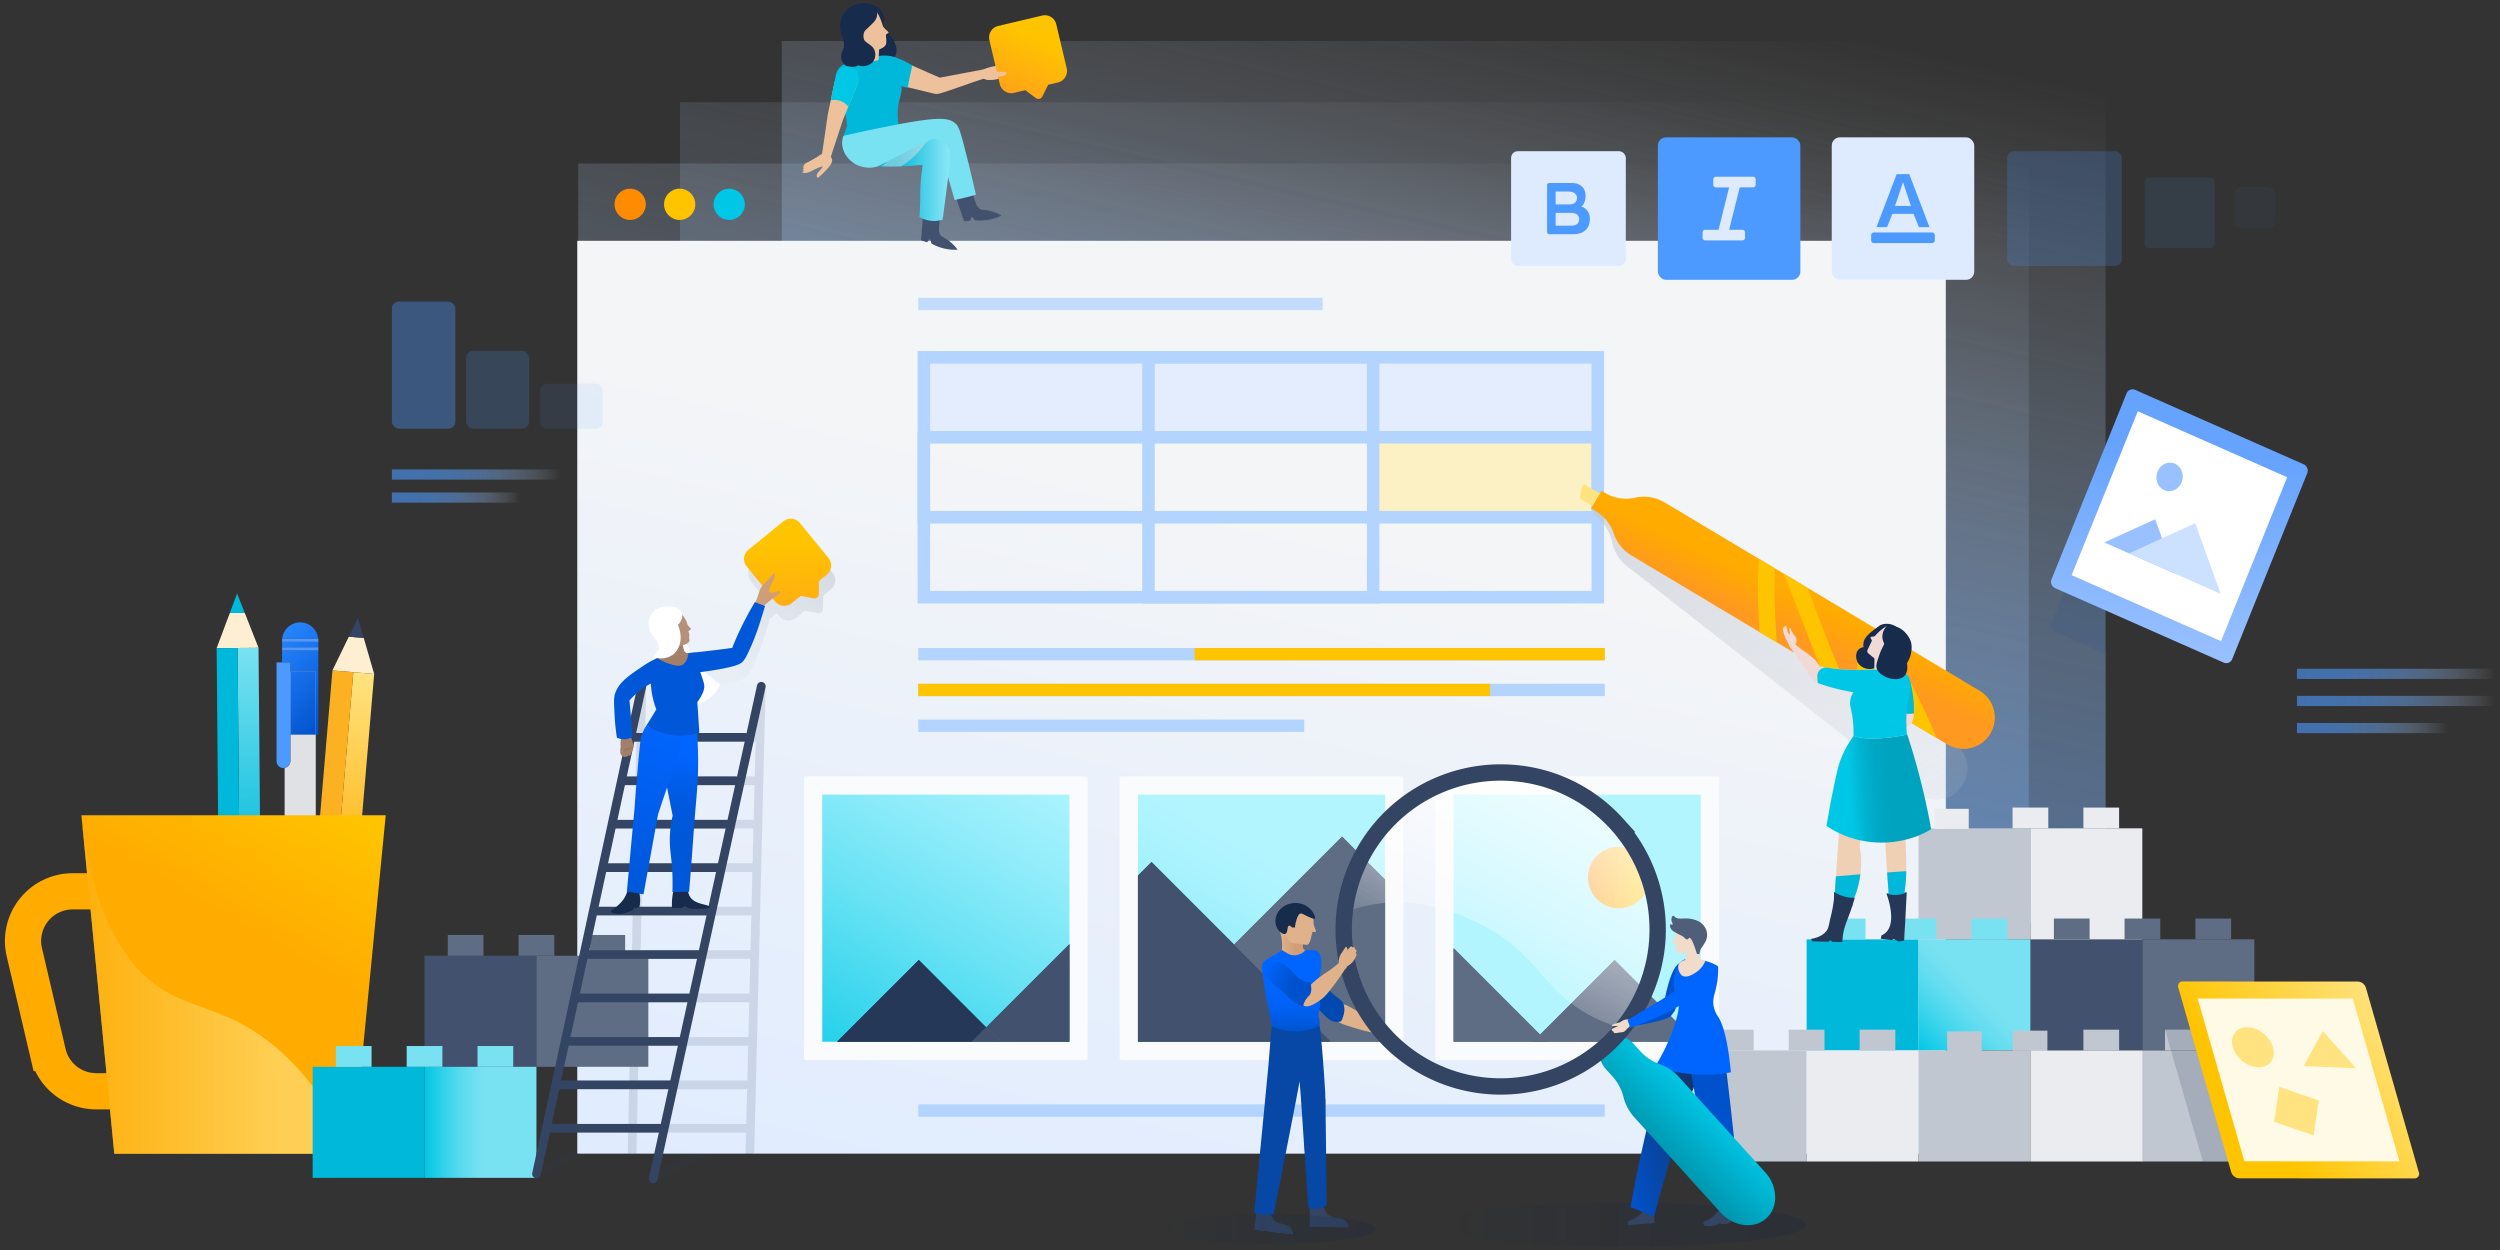 <svg xmlns="http://www.w3.org/2000/svg" xmlns:xlink="http://www.w3.org/1999/xlink" width="800" height="400" viewBox="0 0 800 400"><rect x="0" y="0" width="800" height="400" fill="#333333" stroke="none"/><defs><linearGradient id="linear-gradient" x1="355.428" y1="625.644" x2="498.985" y2="-9.456" gradientUnits="userSpaceOnUse"><stop offset="0" stop-color="#4c9aff"/><stop offset="0.166" stop-color="#4e9bff" stop-opacity="0.988"/><stop offset="0.297" stop-color="#549efe" stop-opacity="0.949"/><stop offset="0.416" stop-color="#5da2fc" stop-opacity="0.883"/><stop offset="0.528" stop-color="#6ba9fa" stop-opacity="0.791"/><stop offset="0.635" stop-color="#7cb1f6" stop-opacity="0.672"/><stop offset="0.738" stop-color="#92bcf3" stop-opacity="0.525"/><stop offset="0.838" stop-color="#abc8ee" stop-opacity="0.351"/><stop offset="0.933" stop-color="#c8d6e9" stop-opacity="0.155"/><stop offset="1" stop-color="#dfe1e5" stop-opacity="0"/></linearGradient><linearGradient id="New_Gradient_Swatch_6" x1="460.647" y1="809.785" x2="460.647" y2="734.429" gradientTransform="translate(-280.248 -555.485) rotate(4.869)" gradientUnits="userSpaceOnUse"><stop offset="0" stop-color="#ffab00"/><stop offset="1" stop-color="#ffe380"/></linearGradient><linearGradient id="linear-gradient-2" x1="47.177" y1="229.355" x2="47.177" y2="153.998" gradientTransform="translate(30.88 53.742) rotate(-0.492)" gradientUnits="userSpaceOnUse"><stop offset="0" stop-color="#00b8d9"/><stop offset="1" stop-color="#79e2f2"/></linearGradient><linearGradient id="New_Gradient_Swatch_14" x1="12664.95" y1="222.15" x2="12686.994" y2="200.106" gradientTransform="matrix(-1, 0, 0, 1, 12779.716, 0)" gradientUnits="userSpaceOnUse"><stop offset="0" stop-color="#0052cc"/><stop offset="1" stop-color="#2684ff"/></linearGradient><linearGradient id="New_Gradient_Swatch_14-2" x1="12670.635" y1="227.834" x2="12692.679" y2="205.79" xlink:href="#New_Gradient_Swatch_14"/><linearGradient id="New_Gradient_Swatch_14-3" x1="12675.273" y1="232.472" x2="12697.317" y2="210.429" xlink:href="#New_Gradient_Swatch_14"/><linearGradient id="linear-gradient-3" x1="322.807" y1="369.901" x2="391.419" y2="251.061" gradientTransform="translate(-285.003)" gradientUnits="userSpaceOnUse"><stop offset="0.596" stop-color="#ffab00"/><stop offset="0.97" stop-color="#ffc400"/></linearGradient><linearGradient id="linear-gradient-4" x1="310.929" y1="315.039" x2="401.774" y2="315.039" gradientTransform="translate(-285.003)" gradientUnits="userSpaceOnUse"><stop offset="0" stop-color="#fcb415"/><stop offset="0.709" stop-color="#ffe88e"/></linearGradient><linearGradient id="linear-gradient-5" x1="323.595" y1="664.558" x2="471.548" y2="10.013" xlink:href="#linear-gradient"/><linearGradient id="linear-gradient-6" x1="293.693" y1="685.887" x2="442.173" y2="29.013" xlink:href="#linear-gradient"/><linearGradient id="linear-gradient-7" x1="531.924" y1="366.756" x2="685.298" y2="366.756" gradientUnits="userSpaceOnUse"><stop offset="0.124" stop-color="#091e42"/><stop offset="1" stop-color="#091e42" stop-opacity="0"/></linearGradient><linearGradient id="linear-gradient-8" x1="293.478" y1="710.65" x2="441.957" y2="53.776" gradientUnits="userSpaceOnUse"><stop offset="0" stop-color="#b2d4ff"/><stop offset="0.431" stop-color="#daebff"/><stop offset="0.789" stop-color="#f5f9ff"/><stop offset="1" stop-color="#fff"/></linearGradient><linearGradient id="linear-gradient-9" x1="354.584" y1="434.658" x2="418.031" y2="161.279" gradientUnits="userSpaceOnUse"><stop offset="0" stop-color="#deebff"/><stop offset="0.638" stop-color="#ebf1fa"/><stop offset="1" stop-color="#f4f5f7"/></linearGradient><linearGradient id="linear-gradient-10" x1="264.503" y1="360.936" x2="384.581" y2="149.792" gradientUnits="userSpaceOnUse"><stop offset="0" stop-color="#00c7e5"/><stop offset="0.123" stop-color="#2fd3ec"/><stop offset="0.286" stop-color="#67e2f4"/><stop offset="0.426" stop-color="#90ecfa"/><stop offset="0.537" stop-color="#aaf3fe"/><stop offset="0.603" stop-color="#b3f5ff"/></linearGradient><linearGradient id="linear-gradient-11" x1="340.83" y1="404.344" x2="460.908" y2="193.2" xlink:href="#linear-gradient-10"/><linearGradient id="linear-gradient-12" x1="417.157" y1="447.751" x2="537.235" y2="236.607" xlink:href="#linear-gradient-10"/><linearGradient id="linear-gradient-13" x1="508.151" y1="280.798" x2="527.836" y2="280.798" gradientUnits="userSpaceOnUse"><stop offset="0" stop-color="#ff991f"/><stop offset="0.766" stop-color="#ffc400"/></linearGradient><linearGradient id="linear-gradient-14" x1="135.854" y1="359.141" x2="171.661" y2="359.141" gradientUnits="userSpaceOnUse"><stop offset="0" stop-color="#00c7e5"/><stop offset="0.058" stop-color="#12cbe7"/><stop offset="0.214" stop-color="#3ed5ec"/><stop offset="0.353" stop-color="#5edcef"/><stop offset="0.47" stop-color="#72e0f1"/><stop offset="0.55" stop-color="#79e2f2"/></linearGradient><linearGradient id="linear-gradient-15" x1="8468.582" y1="239.228" x2="8468.582" y2="235.635" gradientTransform="matrix(-1, 0, 0, 1, 8680.644, 0)" gradientUnits="userSpaceOnUse"><stop offset="0" stop-color="#ffc400"/><stop offset="1" stop-color="#ff991f"/></linearGradient><linearGradient id="linear-gradient-16" x1="8230.919" y1="641.3" x2="8230.919" y2="589.03" gradientTransform="matrix(-0.998, -0.058, -0.058, 0.998, 8466.451, 124.441)" gradientUnits="userSpaceOnUse"><stop offset="0.407" stop-color="#0057d8"/><stop offset="0.552" stop-color="#0059dd"/><stop offset="0.723" stop-color="#005eeb"/><stop offset="0.881" stop-color="#0065ff"/></linearGradient><linearGradient id="linear-gradient-17" x1="-2739.512" y1="1995.213" x2="-2739.512" y2="1940.91" gradientTransform="translate(3407.867 -803.457) rotate(17.34)" gradientUnits="userSpaceOnUse"><stop offset="0" stop-color="#0057d8"/><stop offset="1" stop-color="#0065ff"/></linearGradient><linearGradient id="linear-gradient-18" x1="193.195" y1="261.502" x2="278.12" y2="146.451" gradientUnits="userSpaceOnUse"><stop offset="0.329" stop-color="#c1c7d0" stop-opacity="0"/><stop offset="0.396" stop-color="#c1c7d0" stop-opacity="0.051"/><stop offset="0.514" stop-color="#c1c7d0" stop-opacity="0.189"/><stop offset="0.667" stop-color="#c1c7d0" stop-opacity="0.413"/><stop offset="0.849" stop-color="#c1c7d0" stop-opacity="0.719"/><stop offset="1" stop-color="#c1c7d0"/></linearGradient><linearGradient id="linear-gradient-19" x1="170.557" y1="217.684" x2="230.535" y2="145.983" gradientTransform="translate(-17.492 204.015) rotate(-43.511)" gradientUnits="userSpaceOnUse"><stop offset="0.321" stop-color="#ff991f"/><stop offset="0.766" stop-color="#ffc400"/></linearGradient><linearGradient id="linear-gradient-20" x1="613.999" y1="336.208" x2="649.671" y2="300.536" xlink:href="#linear-gradient-14"/><linearGradient id="linear-gradient-21" x1="568.359" y1="391.923" x2="464.222" y2="391.923" gradientUnits="userSpaceOnUse"><stop offset="0" stop-color="#091e42"/><stop offset="0.256" stop-color="#091e42" stop-opacity="0.943"/><stop offset="0.496" stop-color="#091e42" stop-opacity="0.771"/><stop offset="0.731" stop-color="#091e42" stop-opacity="0.483"/><stop offset="0.961" stop-color="#091e42" stop-opacity="0.081"/><stop offset="1" stop-color="#091e42" stop-opacity="0"/></linearGradient><clipPath id="clip-path"><path d="M431.575,392.713l-12.49-.172.11-7.94,4.067.236c.383,2.627,1.364,3.7,2.145,4.2,1.74,1.122,3.806.268,5.243,1.732A3.607,3.607,0,0,1,431.575,392.713Z" style="fill:#344563"/></clipPath><clipPath id="clip-path-2"><path d="M413.763,394.992l-12.4-1.5.957-7.883,4.019.67c.1,2.652.961,3.826,1.683,4.409,1.611,1.3,3.756.672,5.029,2.281A3.6,3.6,0,0,1,413.763,394.992Z" style="fill:#344563"/></clipPath><linearGradient id="linear-gradient-22" x1="16296.337" y1="303.243" x2="16304.945" y2="303.243" gradientTransform="matrix(-1, 0, 0, 1, 16714.555, 0)" gradientUnits="userSpaceOnUse"><stop offset="0.444" stop-color="#cf9e76"/><stop offset="1" stop-color="#dfb28b"/></linearGradient><linearGradient id="linear-gradient-23" x1="-10377.517" y1="330.075" x2="-10377.517" y2="304.008" gradientTransform="translate(10790.836)" gradientUnits="userSpaceOnUse"><stop offset="0" stop-color="#0052cc"/><stop offset="0.036" stop-color="#0055d3"/><stop offset="0.165" stop-color="#005ce7"/><stop offset="0.314" stop-color="#0061f4"/><stop offset="0.497" stop-color="#0064fd"/><stop offset="0.823" stop-color="#0065ff"/></linearGradient><linearGradient id="linear-gradient-24" x1="8240.324" y1="393.298" x2="8309.411" y2="393.298" gradientTransform="matrix(-1, 0, 0, 1, 8680.644, 0)" xlink:href="#linear-gradient-21"/><linearGradient id="linear-gradient-25" x1="9194.798" y1="-797.551" x2="9235.518" y2="-797.551" gradientTransform="matrix(-0.961, 0.277, 0.277, 0.961, 9609.831, -1429.936)" gradientUnits="userSpaceOnUse"><stop offset="0" stop-color="#172b4d"/><stop offset="0.968" stop-color="#0052cc"/><stop offset="1" stop-color="#253858"/></linearGradient><linearGradient id="linear-gradient-26" x1="546.982" y1="353.643" x2="529.054" y2="371.998" gradientUnits="userSpaceOnUse"><stop offset="0" stop-color="#00c7e5"/><stop offset="1" stop-color="#008da6"/></linearGradient><linearGradient id="linear-gradient-27" x1="454.934" y1="344.457" x2="561.05" y2="145.218" gradientUnits="userSpaceOnUse"><stop offset="0.119" stop-color="#fff" stop-opacity="0"/><stop offset="1" stop-color="#fff"/></linearGradient><linearGradient id="linear-gradient-30" x1="-5111.811" y1="-12662.197" x2="-5111.693" y2="-12672.446" gradientTransform="translate(14048.522 1053.624) rotate(-64.916)" gradientUnits="userSpaceOnUse"><stop offset="0" stop-color="#0052cc"/><stop offset="0.492" stop-color="#005be4"/><stop offset="0.971" stop-color="#0065ff"/></linearGradient><linearGradient id="linear-gradient-31" x1="711.654" y1="464.164" x2="486.505" y2="51.715" xlink:href="#linear-gradient-18"/><linearGradient id="linear-gradient-32" x1="568.911" y1="207.547" x2="576.631" y2="191.077" gradientUnits="userSpaceOnUse"><stop offset="0.287" stop-color="#ff991f"/><stop offset="1" stop-color="#ffab00"/></linearGradient><linearGradient id="linear-gradient-33" x1="1942.373" y1="57.603" x2="1965.316" y2="57.603" gradientTransform="translate(-1656.176)" gradientUnits="userSpaceOnUse"><stop offset="0" stop-color="#00b8d9"/><stop offset="1" stop-color="#b3f5ff"/></linearGradient><linearGradient id="linear-gradient-34" x1="313.324" y1="51.877" x2="336.845" y2="-0.017" gradientTransform="matrix(1, 0, 0, 1, 0, 0)" xlink:href="#linear-gradient-19"/><linearGradient id="linear-gradient-35" x1="-884.986" y1="-3576.556" x2="-808.655" y2="-3584.454" gradientTransform="matrix(0.89, -0.301, 0.548, 0.938, 3453.169, 3448.089)" gradientUnits="userSpaceOnUse"><stop offset="0.209" stop-color="#ffc400"/><stop offset="1" stop-color="#ffe380"/></linearGradient><linearGradient id="linear-gradient-36" x1="1188.488" y1="-24.687" x2="1188.488" y2="-108.745" gradientTransform="matrix(0.995, 0.105, -0.105, 0.995, -491.538, 110.353)" gradientUnits="userSpaceOnUse"><stop offset="0" stop-color="#99c1ff"/><stop offset="0.791" stop-color="#66a3ff"/></linearGradient><linearGradient id="linear-gradient-37" x1="735.026" y1="215.63" x2="798.426" y2="215.63" xlink:href="#linear-gradient"/><linearGradient id="linear-gradient-38" x1="735.026" y1="224.307" x2="798.426" y2="224.307" xlink:href="#linear-gradient"/><linearGradient id="linear-gradient-39" x1="735.026" y1="232.983" x2="783.187" y2="232.983" xlink:href="#linear-gradient"/><linearGradient id="linear-gradient-40" x1="125.408" y1="151.849" x2="179.325" y2="151.849" xlink:href="#linear-gradient"/><linearGradient id="linear-gradient-41" x1="125.408" y1="159.228" x2="166.365" y2="159.228" xlink:href="#linear-gradient"/><linearGradient id="linear-gradient-42" x1="-4569.495" y1="149.176" x2="-4536.139" y2="149.176" gradientTransform="matrix(-0.998, 0.067, 0.067, 0.998, -3952.287, 407.163)" gradientUnits="userSpaceOnUse"><stop offset="0.407" stop-color="#00a3bf"/><stop offset="0.525" stop-color="#00a7c4"/><stop offset="0.659" stop-color="#00b4d1"/><stop offset="0.785" stop-color="#00c7e5"/></linearGradient></defs><title>hero-confluence-dc-800x400px</title><g style="isolation:isolate"><g id="Layer_1" data-name="Layer 1"><rect x="250.179" y="13.123" width="423.607" height="282.242" style="opacity:0.7;fill:url(#linear-gradient)"/><rect x="649.774" y="300.575" width="35.807" height="35.537" style="fill:#42526e"/><rect x="685.581" y="300.575" width="35.807" height="35.537" style="fill:#5e6c84"/><rect x="657.2" y="293.932" width="11.43" height="6.643" style="fill:#5e6c84"/><rect x="702.532" y="293.932" width="11.43" height="6.643" style="fill:#5e6c84"/><polygon points="113.059 215.108 119.738 215.677 114.539 197.736 116.397 204.147 111.624 203.74 106.381 214.54 113.059 215.108 113.059 215.108" style="fill:#feefd3"/><path d="M119.738,215.677l-6.679-.569-5,58.646a43.508,43.508,0,0,0,6.907-2.108Z" style="fill:url(#New_Gradient_Swatch_6)"/><polygon points="114.539 197.736 111.624 203.74 111.624 203.74 116.397 204.147 114.539 197.736" style="fill:#344563"/><path d="M113.059,215.108l-6.678-.568-5.157,60.535c2.577-.417,4.867-.862,6.839-1.321l5-58.646Z" style="fill:#fcb123"/><path d="M76.027,207.357l6.7-.057-6.852-17.377-6.552,17.492,6.7-.058Zm-.15-17.434,2.448,6.209-4.789.041Z" style="fill:#feefd3"/><path d="M76.027,207.357l.6,69.939c2.336-.082,4.562-.191,6.7-.321l-.6-69.675Z" style="fill:url(#linear-gradient-2)"/><polygon points="75.877 189.923 73.536 196.173 78.325 196.132 75.877 189.923" style="fill:#00b8d9"/><path d="M76.027,207.357l-6.7.058.6,70.026c2.311-.026,4.558-.071,6.7-.145l-.6-69.939Z" style="fill:#00b8d9"/><path d="M101.05,275.1V235.044H92.914v8.522a2.179,2.179,0,0,1-1.833,2.132v30.676C94.8,276.012,98.106,275.576,101.05,275.1Z" style="fill:#dfe1e5"/><path d="M96.065,199.167a5.787,5.787,0,0,0-5.745,5.205h11.491A5.787,5.787,0,0,0,96.065,199.167Z" style="fill:url(#New_Gradient_Swatch_14)"/><path d="M92.914,214.979h8.136v20.065h.821V208.152h-11.6v-1.013h11.6v-1.755h-11.6v-.526c0,.039-.011.075-.011.115v7h2.654Z" style="fill:url(#New_Gradient_Swatch_14-2)"/><rect x="92.914" y="214.979" width="8.136" height="20.064" style="fill:#dfe1e5"/><rect x="92.914" y="214.979" width="8.136" height="20.064" style="fill:url(#New_Gradient_Swatch_14-3)"/><path d="M92.914,243.566v-31.6H88.5v31.6a2.207,2.207,0,0,0,2.207,2.207,2.136,2.136,0,0,0,.374-.075A2.179,2.179,0,0,0,92.914,243.566Z" style="fill:#4c9aff"/><rect x="90.271" y="207.139" width="11.6" height="1.013" style="fill:#4c9aff"/><polygon points="101.871 205.384 101.871 204.973 101.871 204.372 101.811 204.372 90.32 204.372 90.271 204.372 90.271 204.858 90.271 205.384 101.871 205.384" style="fill:#4c9aff"/><path d="M44.738,285.221H23.261A15.886,15.886,0,0,0,7.793,304.729l7.543,32.214A15.886,15.886,0,0,0,30.8,349.208H44.738" style="fill:none;stroke:#ffab00;stroke-linecap:round;stroke-miterlimit:10;stroke-width:11.587px"/><polygon points="112.904 369.194 36.578 369.194 26.053 260.884 123.429 260.884 112.904 369.194" style="fill:url(#linear-gradient-3)"/><path d="M112.9,369.194l.03-.308c-9.327-19.269-19.311-29.748-27.222-35.8-17.459-13.368-29.779-9.3-42.495-24.056-11.477-13.321-15.553-33.009-17.16-48.142h0l10.525,108.31Z" style="opacity:0.6;mix-blend-mode:multiply;fill:url(#linear-gradient-4)"/><rect x="217.601" y="32.723" width="431.624" height="292.003" style="opacity:0.5;fill:url(#linear-gradient-5)"/><rect x="185.022" y="52.323" width="437.759" height="292.003" style="opacity:0.7;fill:url(#linear-gradient-6)"/><path d="M531.924,361.833H685.3a0,0,0,0,1,0,0v9.845a0,0,0,0,1,0,0H541.769a9.845,9.845,0,0,1-9.845-9.845v0A0,0,0,0,1,531.924,361.833Z" style="opacity:0.08;mix-blend-mode:multiply;fill:url(#linear-gradient-7)"/><line x1="209.01" y1="377.236" x2="239.582" y2="361.044" style="fill:none;stroke:#344563;stroke-linecap:round;stroke-miterlimit:10;stroke-width:2.78px;opacity:0.1"/><line x1="171.331" y1="376.02" x2="201.903" y2="359.827" style="fill:none;stroke:#344563;stroke-linecap:round;stroke-miterlimit:10;stroke-width:2.78px;opacity:0.1"/><circle cx="201.65" cy="65.375" r="5.004" style="fill:#ff8b00"/><circle cx="217.496" cy="65.375" r="5.004" style="fill:#ffc400"/><circle cx="233.342" cy="65.375" r="5.004" style="fill:#00c7e5"/><ellipse cx="527.533" cy="312.394" rx="3.339" ry="4.949" style="fill:#0065ff"/><rect x="184.807" y="77.087" width="437.759" height="292.003" style="fill:url(#linear-gradient-8)"/><rect x="184.807" y="77.087" width="437.759" height="292.003" style="fill:url(#linear-gradient-9)"/><rect x="293.85" y="353.419" width="219.672" height="3.946" style="fill:#b2d4ff"/><rect x="257.278" y="248.424" width="90.789" height="90.789" rx="0.652" style="fill:#fafbfc"/><rect x="263.129" y="254.275" width="79.088" height="79.088" style="fill:url(#linear-gradient-10)"/><rect x="358.291" y="248.424" width="90.789" height="90.789" rx="0.652" style="fill:#fafbfc"/><rect x="364.142" y="254.275" width="79.088" height="79.088" style="fill:url(#linear-gradient-11)"/><rect x="459.305" y="248.424" width="90.789" height="90.789" rx="0.652" style="fill:#fafbfc"/><rect x="465.155" y="254.275" width="79.088" height="79.088" style="fill:url(#linear-gradient-12)"/><polygon points="516.681 307.207 490.525 333.363 542.837 333.363 516.681 307.207" style="fill:#5e6c84"/><polygon points="516.681 307.207 490.525 333.363 542.837 333.363 516.681 307.207" style="fill:#5e6c84"/><polygon points="426.004 333.363 368.487 275.846 364.142 280.191 364.142 333.363 426.004 333.363" style="fill:#42526e"/><polygon points="426.004 333.363 368.487 275.846 364.142 280.191 364.142 333.363 426.004 333.363" style="fill:#42526e"/><polygon points="315.574 328.759 294.021 307.207 267.865 333.363 310.97 333.363 315.574 328.759" style="fill:#253858"/><polygon points="315.574 328.759 294.021 307.207 267.865 333.363 310.97 333.363 315.574 328.759" style="fill:#253858"/><polygon points="320.177 333.363 342.217 333.363 342.217 302.116 315.574 328.759 320.177 333.363" style="fill:#42526e"/><polygon points="320.177 333.363 342.217 333.363 342.217 302.116 315.574 328.759 320.177 333.363" style="fill:#42526e"/><polygon points="310.97 333.363 320.177 333.363 315.574 328.759 310.97 333.363" style="fill:#42526e"/><polygon points="310.97 333.363 320.177 333.363 315.574 328.759 310.97 333.363" style="fill:#42526e"/><polygon points="465.155 333.363 495.103 333.363 465.155 303.415 465.155 333.363" style="fill:#5e6c84"/><polygon points="465.155 333.363 495.103 333.363 465.155 303.415 465.155 333.363" style="fill:#5e6c84"/><polygon points="443.23 333.363 443.23 281.489 429.46 267.72 394.911 302.269 426.004 333.363 443.23 333.363" style="fill:#5e6c84"/><polygon points="443.23 333.363 443.23 281.489 429.46 267.72 394.911 302.269 426.004 333.363 443.23 333.363" style="fill:#5e6c84"/><circle cx="517.993" cy="280.798" r="9.843" style="fill:url(#linear-gradient-13)"/><g style="mix-blend-mode:multiply"><g style="opacity:0.14"><path d="M203.642,369.341l3.133-149.7a1.39,1.39,0,1,0-2.779-.058l-3.134,149.759Z" style="fill:#344563"/><path d="M241.347,369.341,245,219.645a1.39,1.39,0,0,0-2.779-.068l-3.655,149.764Z" style="fill:#344563"/><line x1="205.445" y1="235.944" x2="241.585" y2="235.944" style="fill:none;stroke:#344563;stroke-linecap:round;stroke-miterlimit:10;stroke-width:2.78px"/><line x1="205.222" y1="249.844" x2="241.362" y2="249.844" style="fill:none;stroke:#344563;stroke-linecap:round;stroke-miterlimit:10;stroke-width:2.78px"/><line x1="205" y1="263.744" x2="241.14" y2="263.744" style="fill:none;stroke:#344563;stroke-linecap:round;stroke-miterlimit:10;stroke-width:2.78px"/><line x1="204.777" y1="277.644" x2="240.917" y2="277.644" style="fill:none;stroke:#344563;stroke-linecap:round;stroke-miterlimit:10;stroke-width:2.78px"/><line x1="204.555" y1="291.544" x2="240.695" y2="291.544" style="fill:none;stroke:#344563;stroke-linecap:round;stroke-miterlimit:10;stroke-width:2.78px"/><line x1="204.332" y1="305.444" x2="240.472" y2="305.444" style="fill:none;stroke:#344563;stroke-linecap:round;stroke-miterlimit:10;stroke-width:2.78px"/><line x1="204.11" y1="319.344" x2="240.25" y2="319.344" style="fill:none;stroke:#344563;stroke-linecap:round;stroke-miterlimit:10;stroke-width:2.78px"/><line x1="203.887" y1="333.244" x2="240.027" y2="333.244" style="fill:none;stroke:#344563;stroke-linecap:round;stroke-miterlimit:10;stroke-width:2.78px"/><line x1="203.665" y1="347.144" x2="239.805" y2="347.144" style="fill:none;stroke:#344563;stroke-linecap:round;stroke-miterlimit:10;stroke-width:2.78px"/><line x1="203.443" y1="361.044" x2="239.582" y2="361.044" style="fill:none;stroke:#344563;stroke-linecap:round;stroke-miterlimit:10;stroke-width:2.78px"/></g></g><rect x="135.854" y="305.835" width="35.807" height="35.537" style="fill:#42526e"/><rect x="171.661" y="305.835" width="35.807" height="35.537" style="fill:#5e6c84"/><rect x="143.28" y="299.193" width="11.43" height="6.643" style="fill:#5e6c84"/><rect x="165.946" y="299.193" width="11.43" height="6.643" style="fill:#5e6c84"/><rect x="188.612" y="299.193" width="11.43" height="6.643" style="fill:#5e6c84"/><rect x="100.047" y="341.373" width="35.807" height="35.537" style="fill:#00b8d9"/><rect x="135.854" y="341.373" width="35.807" height="35.537" style="fill:url(#linear-gradient-14)"/><rect x="107.473" y="334.73" width="11.43" height="6.643" style="fill:#79e2f2"/><rect x="130.139" y="334.73" width="11.43" height="6.643" style="fill:#79e2f2"/><rect x="152.805" y="334.73" width="11.43" height="6.643" style="fill:#79e2f2"/><line x1="205.386" y1="219.611" x2="171.678" y2="375.639" style="fill:none;stroke:#344563;stroke-linecap:round;stroke-miterlimit:10;stroke-width:2.78px"/><line x1="243.61" y1="219.611" x2="209.01" y2="377.236" style="fill:none;stroke:#344563;stroke-linecap:round;stroke-miterlimit:10;stroke-width:2.78px"/><line x1="202.258" y1="235.944" x2="238.398" y2="235.944" style="fill:none;stroke:#344563;stroke-linecap:round;stroke-miterlimit:10;stroke-width:2.78px"/><line x1="199.324" y1="249.844" x2="235.464" y2="249.844" style="fill:none;stroke:#344563;stroke-linecap:round;stroke-miterlimit:10;stroke-width:2.78px"/><line x1="196.389" y1="263.744" x2="232.529" y2="263.744" style="fill:none;stroke:#344563;stroke-linecap:round;stroke-miterlimit:10;stroke-width:2.78px"/><line x1="193.455" y1="277.644" x2="229.595" y2="277.644" style="fill:none;stroke:#344563;stroke-linecap:round;stroke-miterlimit:10;stroke-width:2.78px"/><line x1="190.52" y1="291.544" x2="226.66" y2="291.544" style="fill:none;stroke:#344563;stroke-linecap:round;stroke-miterlimit:10;stroke-width:2.78px"/><line x1="187.586" y1="305.444" x2="223.726" y2="305.444" style="fill:none;stroke:#344563;stroke-linecap:round;stroke-miterlimit:10;stroke-width:2.78px"/><line x1="184.651" y1="319.344" x2="220.791" y2="319.344" style="fill:none;stroke:#344563;stroke-linecap:round;stroke-miterlimit:10;stroke-width:2.78px"/><line x1="181.717" y1="333.244" x2="217.857" y2="333.244" style="fill:none;stroke:#344563;stroke-linecap:round;stroke-miterlimit:10;stroke-width:2.78px"/><line x1="178.783" y1="347.144" x2="214.922" y2="347.144" style="fill:none;stroke:#344563;stroke-linecap:round;stroke-miterlimit:10;stroke-width:2.78px"/><line x1="175.848" y1="361.044" x2="211.988" y2="361.044" style="fill:none;stroke:#344563;stroke-linecap:round;stroke-miterlimit:10;stroke-width:2.78px"/><path d="M219.233,204.518a26.14,26.14,0,0,0,1.307,3.263,28.52,28.52,0,0,0,9.934,11.2,11.8,11.8,0,0,1-2.727,3.847c-5.313,4.928-13.431,2.824-14.316,2.581-5.28-3.766-6.883-10.472-4.286-15.242A11.554,11.554,0,0,1,219.233,204.518Z" style="fill:#fff"/><path d="M220.584,209.078a1.7,1.7,0,0,1-1.21-.277,1.842,1.842,0,0,1-.6-1.1,16.055,16.055,0,0,1-.482-2.688l-5.745.774c.064.406.137.883.215,1.419a4.5,4.5,0,0,1,.093,2.037,2.381,2.381,0,0,1-.665,1.016,11.553,11.553,0,0,0,8.4-1.182Z" style="fill:#a27f68"/><path d="M222.516,208.763q-2.71.267-5.616.682c-2.309.333-4.514.716-6.609,1.133l.668,3.279,9.169,1.369,3.285-5.283Z" style="fill:#a27f68"/><path d="M212.793,207.346a22.025,22.025,0,0,0,6.44-1.113c.407-.176,1.359-.6,1.416-1.248.024-.273-.123-.436-.129-1.024,0-.419.069-.506.059-.837a2.454,2.454,0,0,0-.318-1.1,3.45,3.45,0,0,0,.493-.368c.211-.189.316-.283.335-.364.079-.352-.638-.594-1.037-1.313a2.19,2.19,0,0,1-.262-.908,11,11,0,0,0-2.111-3.084h0a5.615,5.615,0,0,0-4.421-1.6h0a5.615,5.615,0,0,0-4.329,2.688l-.184.3a2.962,2.962,0,0,0-.4,1.1h0a5.617,5.617,0,0,0,2.388,5.464l1.042.712Z" style="fill:#b5917c"/><path d="M208.109,202.1c1,2.009,2.127,2.482,2.633,4.42a6.322,6.322,0,0,1-.451,4.055,6.743,6.743,0,0,0,4.924-.983c2.527-1.822,3.41-5.829,1.718-9.6,1.243-1.279,1.718-2.848,1.2-4.006a3.239,3.239,0,0,0-2.037-1.578c-2.347-.811-6.388-.373-7.947,2.658A5.861,5.861,0,0,0,208.109,202.1Z" style="fill:#fff"/><path d="M204.445,285.179a10.747,10.747,0,0,1,.195,4.963l-1.247.564-.278-.514-.435.863a11.073,11.073,0,0,1-2.391,1.037,7.3,7.3,0,0,1-2.006.375c-1.093.03-2.7-.223-2.791-.778-.054-.347.516-.545,1.74-1.517a12.675,12.675,0,0,0,2.1-2.133,8.938,8.938,0,0,0,1.355-2.67l.222-.684Z" style="fill:#172b4d"/><path d="M220.128,284.685a4.662,4.662,0,0,0,.951,2.67c1.843,2.272,5.964,1.967,6,2.947a.478.478,0,0,1-.15.34c-4.625.41-6.332.2-6.891-.143a1.718,1.718,0,0,0-1.134-.3,1.521,1.521,0,0,0-.779.383H215.05a19.82,19.82,0,0,1,.093-3.471c.078-.674.185-1.3.309-1.881Z" style="fill:#172b4d"/><polygon points="208.601 235.635 208.601 239.228 215.524 236.144 208.601 235.635" style="fill:url(#linear-gradient-15)"/><path d="M223.06,234.493c.106,1.509.239,3.736.307,6.431.232,9.231-.7,15.4-1.335,24.548-.366,5.3-.864,12.05-1.524,19.921l-5.337.037c.051-1.341.093-3.424-.019-5.972-.238-5.39-.928-7.489-.8-11.63a35.022,35.022,0,0,1,.9-6.829q-1.446-7.212-2.891-14.424a9.141,9.141,0,0,1-5.717-4.807,8.936,8.936,0,0,1,1.2-9.125Z" style="fill:url(#linear-gradient-16)"/><polygon points="208.813 234.684 207.349 234.303 206.079 234.128 207.324 236.016 208.813 234.684" style="fill:#b5917c"/><path d="M219.766,234.422q-1.593,4.262-3.157,8.616-3.195,8.905-6.035,17.572l-4.647,25.568-5.331-.853q1.221-13.242,2.44-26.485c.211-2.78,1.524-20.035,2.039-22.472.092-.435.212-.85.212-.85a12.987,12.987,0,0,1,1.581-3.393l.97.518Z" style="fill:url(#linear-gradient-17)"/><path d="M201.865,241.389l.912-2.311-4.361,1.427.185.75a1.726,1.726,0,0,0,.276.432,1.388,1.388,0,0,0,2.127.106.672.672,0,0,0,.561-.033A.658.658,0,0,0,201.865,241.389Z" style="fill:#a27f68"/><path d="M201.862,235.855a9.883,9.883,0,0,1,.915,3.223l-4.361,1.427c.027-.236.057-.477.09-.72.043-.316.088-.625.137-.928a5.349,5.349,0,0,1,.838-3.921l2.287-.307Z" style="fill:#a27f68"/><path d="M266.449,183.317l-9.128-11.208a3.775,3.775,0,0,0-5.309-.543l-11.207,9.127a3.774,3.774,0,0,0-.544,5.31l5.018,6.161c-1.086,1.424-1.315,3.531-2.168,5.107-.037.068-.065.115-.1.176l-.088-.033c-1.265,2.088-2.548,4.382-3.8,6.881-1.366,2.724-2.517,5.334-3.49,7.779q-3.084.417-6.246.8-3.924.474-7.746.866c-.032.356-.307,3.051-2.15,3.864-.912.4-1.812.168-3.305-.242a16.5,16.5,0,0,1-4.558-2.045,32.473,32.473,0,0,0-4.658,2.64c-4.166,2.839-7.756,5.086-8.9,9.015-.355,1.217-.262,3-.074,6.567a72.11,72.11,0,0,0,.746,7.248,5.232,5.232,0,0,0,3.137.445,5.072,5.072,0,0,0,1.8-.7q-.172-2.862-.408-5.82t-.521-5.809a24.742,24.742,0,0,1,6.847-5.459,26.956,26.956,0,0,0,1.759,8.3q-.864,1.474-1.8,2.987-.676,1.089-1.354,2.135a20.255,20.255,0,0,0,10.463,3.266,19.7,19.7,0,0,0,6.463-.944q-.327-4.884-.655-9.767a13.181,13.181,0,0,0,1.313-2.121,6.344,6.344,0,0,0,.93-2.9,9.226,9.226,0,0,0-.565-2.41c-.278-.907-.544-1.649-.738-2.165,1.269-.158,3.081-.405,5.249-.779,6.432-1.108,7.531-1.869,8.143-2.4.945-.814,1.625-2.319,2.972-5.335a68.319,68.319,0,0,0,2.555-6.833c.7-2.122,1.3-4.077,1.8-5.828l-.293-.113c.428-.317.777-.72,1.228-1.057.525-.392,1.015-.829,1.532-1.234l.784.961a3.772,3.772,0,0,0,5.309.543l2.886-2.35,4.1.807a1.409,1.409,0,0,0,1.681-1.369l.041-4.181,2.5-2.034A3.773,3.773,0,0,0,266.449,183.317Z" style="mix-blend-mode:multiply;fill:url(#linear-gradient-18)"/><path d="M250.675,166.828l-11.207,9.127a3.775,3.775,0,0,0-.543,5.31l9.127,11.207a3.775,3.775,0,0,0,5.31.543l2.886-2.35,4.1.807a1.409,1.409,0,0,0,1.681-1.37l.041-4.18,2.5-2.034a3.775,3.775,0,0,0,.543-5.31l-9.127-11.207A3.775,3.775,0,0,0,250.675,166.828Z" style="fill:url(#linear-gradient-19)"/><path d="M247.038,189.657a6.239,6.239,0,0,0,1.91-.428.6.6,0,0,1,.457-.056.378.378,0,0,1,.164.45.97.97,0,0,1-.307.415,20.577,20.577,0,0,1-1.717,1.251c-.628.459-1.189.993-1.808,1.456-.682.509-1.111,1.187-1.969,1.455-.943.3-2.261.213-2.5-.354-.129-.3.117-.591.508-1.314.878-1.621,1.087-3.812,2.258-5.235.45-.546,1.044-.952,1.517-1.475.655-.725,1.274-1.487,1.91-2.229.052-.06.118-.126.2-.114s.121.092.15.164a1.959,1.959,0,0,1-.058,1.537,13.644,13.644,0,0,0-1.631,3.767.773.773,0,0,0-.006.314c.085.338.527.417.876.4Z" style="fill:#cf9e76"/><path d="M234.3,207.336q-3.085.417-6.247.8-3.924.472-7.746.866c-.032.355-.306,3.051-2.149,3.863-.913.4-1.813.169-3.305-.241a16.56,16.56,0,0,1-4.558-2.045,32.534,32.534,0,0,0-4.659,2.64c-4.166,2.839-7.755,5.086-8.9,9.014-.355,1.217-.261,3-.074,6.568a72.408,72.408,0,0,0,.746,7.248,5.239,5.239,0,0,0,3.137.445,5.072,5.072,0,0,0,1.8-.7q-.173-2.864-.408-5.82t-.52-5.809a24.757,24.757,0,0,1,6.846-5.459,27,27,0,0,0,1.76,8.3q-.864,1.473-1.8,2.986-.676,1.09-1.353,2.135a20.237,20.237,0,0,0,10.463,3.267,19.736,19.736,0,0,0,6.463-.944q-.329-4.884-.656-9.767a13.155,13.155,0,0,0,1.313-2.121,6.344,6.344,0,0,0,.93-2.9,9.133,9.133,0,0,0-.565-2.41c-.277-.907-.543-1.649-.738-2.166,1.27-.157,3.081-.405,5.25-.778,6.431-1.108,7.53-1.869,8.143-2.4.944-.815,1.625-2.319,2.971-5.335A68.091,68.091,0,0,0,243,199.742c.7-2.121,1.3-4.076,1.8-5.828l-3.213-1.239c-1.265,2.089-2.549,4.383-3.8,6.882C236.421,202.281,235.27,204.891,234.3,207.336Z" style="fill:#0057d8"/><rect x="613.931" y="265.067" width="35.807" height="35.537" style="fill:#c1c7d0"/><rect x="618.923" y="258.822" width="11.078" height="6.438" style="fill:#ebecf0"/><rect x="649.738" y="265.067" width="35.807" height="35.537" style="fill:#ebecf0"/><rect x="644.024" y="258.424" width="11.43" height="6.643" style="fill:#ebecf0"/><rect x="666.69" y="258.424" width="11.43" height="6.643" style="fill:#ebecf0"/><rect x="578.124" y="300.604" width="35.807" height="35.537" style="fill:#00b8d9"/><rect x="613.931" y="300.604" width="35.807" height="35.537" style="fill:url(#linear-gradient-20)"/><rect x="585.55" y="293.961" width="11.43" height="6.643" style="fill:#79e2f2"/><rect x="608.216" y="293.961" width="11.43" height="6.643" style="fill:#79e2f2"/><rect x="630.883" y="293.961" width="11.43" height="6.643" style="fill:#79e2f2"/><rect x="542.317" y="336.141" width="35.807" height="35.537" style="fill:#c1c7d0"/><rect x="578.124" y="336.141" width="35.807" height="35.537" style="fill:#ebecf0"/><rect x="549.743" y="329.498" width="11.43" height="6.643" style="fill:#c1c7d0"/><rect x="572.409" y="329.498" width="11.43" height="6.643" style="fill:#c1c7d0"/><rect x="595.076" y="329.498" width="11.43" height="6.643" style="fill:#c1c7d0"/><rect x="685.381" y="336.141" width="35.807" height="35.537" style="fill:#c1c7d0"/><rect x="721.188" y="336.141" width="35.807" height="35.537" style="fill:#ebecf0"/><rect x="692.808" y="329.498" width="11.43" height="6.643" style="fill:#c1c7d0"/><polygon points="719.684 336.141 704.274 336.141 702.732 329.498 692.81 329.498 704.906 371.678 719.684 371.678 719.684 336.141" style="fill:#091e42;opacity:0.15"/><rect x="715.474" y="329.498" width="11.43" height="6.643" style="fill:#c1c7d0"/><rect x="738.14" y="329.498" width="11.43" height="6.643" style="fill:#c1c7d0"/><rect x="613.931" y="336.141" width="35.807" height="35.537" style="fill:#c1c7d0"/><rect x="666.69" y="329.498" width="11.43" height="6.643" style="fill:#c1c7d0"/><ellipse cx="519.239" cy="391.923" rx="58.859" ry="7.07" style="opacity:0.15;fill:url(#linear-gradient-21)"/><path d="M431.575,392.713l-12.49-.172.11-7.94,4.067.236c.383,2.627,1.364,3.7,2.145,4.2,1.74,1.122,3.806.268,5.243,1.732A3.607,3.607,0,0,1,431.575,392.713Z" style="fill:#344563"/><g style="clip-path:url(#clip-path)"><rect x="418.841" y="391.774" width="12.983" height="1.272" transform="translate(5.466 -5.843) rotate(0.792)" style="fill:#344563"/></g><circle cx="421.732" cy="388.816" r="0.939" style="fill:#344563"/><path d="M413.763,394.992l-12.4-1.5.957-7.883,4.019.67c.1,2.652.961,3.826,1.683,4.409,1.611,1.3,3.756.672,5.029,2.281A3.6,3.6,0,0,1,413.763,394.992Z" style="fill:#344563"/><g style="clip-path:url(#clip-path-2)"><rect x="401.098" y="393.389" width="12.983" height="1.272" transform="translate(50.459 -46.251) rotate(6.922)" style="fill:#344563"/></g><polygon points="419.191 384.838 423.262 384.837 423.313 379.352 418.783 379.352 419.191 384.838" style="fill:#b2d4ff"/><path d="M424.176,351.748q-.432,13.8-.863,27.6l-4.5.057a117.828,117.828,0,0,1-1.405-21.969q.078-2.586.262-5.055Z" style="fill:#8c715d"/><path d="M413.322,352.5l-6.267,29.763-4.4-1.123a127.7,127.7,0,0,1,2.416-23.756q.544-2.754,1.182-5.363Z" style="fill:#8c715d"/><path d="M418.218,304.09a5.561,5.561,0,0,1-3.076,3.779,5.351,5.351,0,0,1-5.533-.887,15.126,15.126,0,0,0,.028-8.775l7.377,1.82a16.526,16.526,0,0,0-.1,2.263c.024.962.12,1.327.4,1.561A1.268,1.268,0,0,0,418.218,304.09Z" style="fill:url(#linear-gradient-22)"/><path d="M428.569,320.608a4.749,4.749,0,0,0,1.1.7c.449.189.907.22,1.36.439a30.639,30.639,0,0,1,2.693,1.47c2.487,1.521,3.537,2.631,6.3,4.2,1.057.6,1.95,1.021,2.512,1.273l-2.175,2.031a89.32,89.32,0,0,1-10.179-2.835,12.39,12.39,0,0,1-2.985-1.492c-1.115-.762-4.06-2.775-3.6-4.64a2.591,2.591,0,0,1,1.061-1.395c.228-.166.473-.3.676-.479s.313-.359.634-.4a2.369,2.369,0,0,1,.806.078,2.834,2.834,0,0,1,.884.3,3.579,3.579,0,0,1,.494.4C428.287,320.372,428.425,320.491,428.569,320.608Z" style="fill:#dfb28b"/><path d="M429.188,326.81a4.544,4.544,0,0,1-1.894.18c-1.535-.191-2.54-1.18-3.621-2.274-1.985-2.009-3.465-3.529-4.676-4.786l.1-10.444a22.3,22.3,0,0,1,2.315,2.682c3.11,4.251,3.41,4.213,4.587,5.345,2.4,2.314,3.206,2.2,3.814,3.563C430.664,322.991,429.965,325.188,429.188,326.81Z" style="fill:#0049b0"/><path d="M401.363,388.159c.012-.2,3.775-39.381,4.383-45.622.387-3.967.8-10.311,1.237-14.18l15.32-.131c.749,5.963,1.35,14.639,1.751,21.16.166,2.7.415,33.749.505,36.36a6.966,6.966,0,0,1-3.665,1.055c-1.609,0-1.558.157-2.111-.149-.518-3.689-2.405-35.831-2.923-40.639-1.027,6.008-8.165,41.962-8.3,42.573A14.919,14.919,0,0,1,401.363,388.159Z" style="fill:#0747a6"/><path d="M419.8,304.013c-.788.046-1.483.044-2.061.024a4.533,4.533,0,0,1-5.868.983l-1.6-.983-5.2,3.194a2.7,2.7,0,0,0-1.263,2.665c.111.812.24,1.743.386,2.77.586,4.118.833,6.186,1.216,7.884a59.293,59.293,0,0,1,1.2,5.871c.252,1.826.34.92.374,1.943a17.381,17.381,0,0,0,15.32-.138,22.687,22.687,0,0,0-.238-2.968c-.052-.345-.153,1.408-.179.51a8.912,8.912,0,0,1,.272-2.442c.955-4.025-1.14-5.479-.195-9.832a30.709,30.709,0,0,0,.8-3.964,9.546,9.546,0,0,0-.08-2.963A2.654,2.654,0,0,0,419.8,304.013Z" style="fill:url(#linear-gradient-23)"/><path d="M414.832,301.922c3.226.437,3.543.515,3.907.2a6.246,6.246,0,0,0,.84-2.282c.193-.692.336-1.274.434-1.688.223.065.844.226,1.029-.028.129-.177-.025-.464-.2-.914a12.376,12.376,0,0,1-.531-1.728c.014-.116.025-.235.031-.359a5.571,5.571,0,0,0-2.087-4.61,6,6,0,0,0-6.489-.772,5.76,5.76,0,0,0-2.885,4.469,11.85,11.85,0,0,0,.647,3.76l.008.021c.047.133.078.233.08.239.142.444.853.875.853.875.622.376.749.229,1.091.474.617.442.413,1.07.862,1.634C412.765,301.65,413.221,301.7,414.832,301.922Z" style="fill:#dfb28b"/><path d="M414.777,294.692a8.846,8.846,0,0,0-.381,2.092h-.97c-.294-.342-.646-.652-.937-.57-.661.186-.282,2.187-1.136,2.6-.648.313-1.614-.478-1.738-.579a5.008,5.008,0,0,1-1.179-5.255,5.891,5.891,0,0,1,2.932-3.251,6.9,6.9,0,0,1,5.152-.49,6.6,6.6,0,0,1,3.933,3.253c.122.242.579,1.149.284,1.439-.151.148-.481.119-1.775-.444-2.057-.893-2.324-1.3-2.839-1.135C415.436,292.567,415.139,293.526,414.777,294.692Z" style="fill:#172b4d"/><path d="M535.771,323.641l-3.749-.09s1.773-12.131,4.759-14.843c6.8-6.173,3.153,4.125,3.153,4.125Z" style="fill:#0052cc"/><path d="M534.657,325.167c-1.14,1.36-10.9,2.991-10.9,2.991l-1.146-3.326,10.73-3.7S538.782,320.245,534.657,325.167Z" style="fill:#0052cc"/><ellipse cx="405.777" cy="393.298" rx="34.543" ry="4.708" style="opacity:0.15;fill:url(#linear-gradient-24)"/><path d="M552.824,386.341a.742.742,0,0,1,.691.144c.3.3.157.848.153,1.846-.008,1.688.4,2.149.049,2.712-.233.378-.6.473-1.089.6a3.52,3.52,0,0,1-2.218-.189,7.33,7.33,0,0,1-1.742.676,7.122,7.122,0,0,1-3.335,0,1.036,1.036,0,0,1-.262-.75c.076-.443.651-.622,1.007-.759a10.526,10.526,0,0,0,2.612-1.847,8.79,8.79,0,0,0,2-2.438Z" style="fill:#344563"/><path d="M528.463,385.935c.185.614.362,1.277.522,1.988.214.95.366,1.851.474,2.686a.7.7,0,0,1-.562.831l-7.792.521a1.024,1.024,0,0,1-.279-.742c.068-.455.658-.662.99-.79a8.9,8.9,0,0,0,3.555-2.355,5.491,5.491,0,0,0,.964-2.073Z" style="fill:#344563"/><path d="M545.315,325.205c-.211-.18-2.5-2.068-5.033-1.348-2.3.65-3.955,3.216-7.222,13.872-1.6,5.226-2.792,9.8-4.7,17.709-1.66,6.889-2.561,10.632-3.742,16.193-1.209,5.7-2.151,10.672-2.862,14.649l7.55,2.981c1.966-7.414,5.111-18.717,9.028-30.487,3.128-9.4,4.692-14.1,5.859-16.019,1.814-2.981,3.727-5.2,3.939-9.086C548.177,332.87,548.386,327.824,545.315,325.205Z" style="fill:url(#linear-gradient-25)"/><path d="M546.608,322.471c-1.765-.642-3.855.376-5.128,1.845-.989,1.141-2.5,3.792-.638,17.16.3,2.154.79,5.322,3.457,17.963,1.481,7.016,1.814,8.337,2.732,12.85,1.313,6.458,2.25,11.724,2.829,15.113l7.262-.554c-.411-4.446-3.594-38.716-6.164-54.783C550.48,329.076,549.539,323.537,546.608,322.471Z" style="fill:#0052cc"/><path d="M553.886,343.143a47.9,47.9,0,0,1-11.134.675,49.092,49.092,0,0,1-13.068-2.558A68.546,68.546,0,0,0,534.93,330.7s3.4-8.634,1.975-11.117a8.3,8.3,0,0,1-1.037-2.676,4.452,4.452,0,0,1-.125-.9c-.032-.673-.4-.941.232-4.178.463-2.375.932-2.556,1.106-2.866s.975-1.574,4.124-1.876a14.673,14.673,0,0,1,8.576,2.113,26.238,26.238,0,0,1-.594,6.753c-.5,2.228-1.105,3.4-.913,5.343a8.958,8.958,0,0,0,1.555,4.112C551.227,327.59,552.852,332.263,553.886,343.143Z" style="fill:#0065ff"/><path d="M535.291,301.551a1.407,1.407,0,0,0,.362.3,3.968,3.968,0,0,0,.452.281c.01.3.03.615.062.942a15.07,15.07,0,0,0,.273,1.733,12.063,12.063,0,0,0,1.822.267,9.4,9.4,0,0,0,3.3-.247,5.98,5.98,0,0,0,2.077-.91,4.867,4.867,0,0,0-4.824-8.4,4.112,4.112,0,0,0-2.061,2.036c-.218.559-.09.618-.45,1.567-.086.226-.2.514-.378.887C535.5,300.893,535.134,301.265,535.291,301.551Z" style="fill:#f1dbcb"/><path d="M544.327,302.211a8.191,8.191,0,0,0-.658,2.507c-.146,1.542.269,2.033.391,2.163a1.5,1.5,0,0,0,.244.209c.22.016.455.042.7.08.275.042.53.093.765.149a7.979,7.979,0,0,1-2.4,3.357c-.246.2-3.534,2.816-5.213,1.429-.911-.753-1.863-3.25-.29-4.318.59-.4,1.352-.426,1.593-1.07a1.668,1.668,0,0,0-.322-1.679Q541.732,303.624,544.327,302.211Z" style="fill:#f1dbcb"/><path d="M538.143,299.433c1.031.547,1.264,1.282,1.795,1.169.384-.082.444-.452.679-.486.4-.058,1.091.869,2.4,5.153l.849.056a3.087,3.087,0,0,1,.057-.691,3.3,3.3,0,0,1,.5-1.2c.066-.1,1.1-1.683,1.386-2.224a4.784,4.784,0,0,0,.028-4.025,5.377,5.377,0,0,0-2.947-2.652,9.419,9.419,0,0,0-3.631-.628c-1.34,0-2.522.245-3.26-.47-.154-.149-.363-.412-.6-.369-.308.055-.52.6-.547,1.068-.054.9.582,1.516.377,1.718-.151.149-.523-.167-.731,0-.232.188-.072.823.166,1.263a2.867,2.867,0,0,0,1.061,1.035A22.248,22.248,0,0,0,538.143,299.433Z" style="fill:#505f79"/><path d="M524.857,336.343l-2.065-2.279c-2.6-2.874-6.706-3.4-9.165-1.172h0c-2.459,2.227-2.342,6.362.261,9.236l2.065,2.28a15.368,15.368,0,0,1,3.551,6.607h0a15.366,15.366,0,0,0,3.551,6.608l27.5,30.361c4.166,4.6,10.734,5.44,14.669,1.876h0c3.936-3.564,3.749-10.183-.418-14.783l-27.5-30.361a15.353,15.353,0,0,0-6.224-4.186h0A15.358,15.358,0,0,1,524.857,336.343Z" style="fill:url(#linear-gradient-26)"/><path d="M474.527,249.239a48.767,48.767,0,0,0-43.046,42.275A46.882,46.882,0,0,1,436.567,290c15.568-3.665,28.289,1.717,34.47,4.436,18.544,8.159,21.23,19.5,33.782,28.083a46,46,0,0,0,12.738,6.036c.1-.121.2-.235.3-.357a48.744,48.744,0,0,0-43.332-78.957Z" style="fill:url(#linear-gradient-27)"/><path d="M474.527,249.239a48.767,48.767,0,0,0-43.046,42.275A46.882,46.882,0,0,1,436.567,290c15.568-3.665,28.289,1.717,34.47,4.436,18.544,8.159,21.23,19.5,33.782,28.083a46,46,0,0,0,12.738,6.036c.1-.121.2-.235.3-.357a48.744,48.744,0,0,0-43.332-78.957Z" style="fill:url(#linear-gradient-27)"/><path d="M474.527,249.239a48.767,48.767,0,0,0-43.046,42.275A46.882,46.882,0,0,1,436.567,290c15.568-3.665,28.289,1.717,34.47,4.436,18.544,8.159,21.23,19.5,33.782,28.083a46,46,0,0,0,12.738,6.036c.1-.121.2-.235.3-.357a48.744,48.744,0,0,0-43.332-78.957Z" style="fill:url(#linear-gradient-27)"/><path d="M517.456,263.714A49.909,49.909,0,0,0,482.7,247.262h0a50.235,50.235,0,1,0,34.753,16.452Z" style="fill:none;stroke:#344563;stroke-miterlimit:10;stroke-width:5.232px"/><path d="M417.258,316.119a1.991,1.991,0,0,1,1.37-.161,30.675,30.675,0,0,1,3.16-2.877c2.206-1.74,3.56-2.318,5.9-4.294.894-.755,1.574-1.421,1.991-1.845q.554,1.323,1.108,2.645a86.035,86.035,0,0,1-5.963,8.255,11.993,11.993,0,0,1-2.347,2.2c-1.061.753-3.866,2.743-5.4,1.7C415.569,320.717,415.674,317,417.258,316.119Z" style="fill:#dfb28b"/><path d="M429.351,305.853,432,303.1a.431.431,0,0,1,.778.067.564.564,0,0,1,.564-.017.578.578,0,0,1,.248.669.519.519,0,0,1,.389.139.769.769,0,0,1-.2.978.683.683,0,0,1,.289.364.77.77,0,0,1-.069.549,8.259,8.259,0,0,1-1.128,1.963,6.748,6.748,0,0,1-1.228,1.089,6.535,6.535,0,0,1-.624.382c-.158.584-.437.692-.5.712-.455.154-1.211-.385-1.682-1.486Z" style="fill:#dfb28b"/><path d="M428.391,307.507l.124-.694a4.4,4.4,0,0,1,.685-1.691l1.489-2.206h0a1,1,0,0,1,.368,1.307l-.472.924.041,3.326-1.583.482h0A1.408,1.408,0,0,1,428.391,307.507Z" style="fill:#dfb28b"/><path d="M405.162,308.073a3.225,3.225,0,0,0-1.014,2.533,3.864,3.864,0,0,0,1.28,2.41c2.724,2.791,4.046,3.192,6.283,5.447a10.831,10.831,0,0,0,3.951,3.057,8.313,8.313,0,0,0,1.352.4,6.344,6.344,0,0,1,.655-1.728,7.578,7.578,0,0,1,1.278-1.606c.514-.54.934-1.646.441-4.147a7.685,7.685,0,0,1-1.022-.149c-4.083-.884-4.6-4.6-8.734-6.2C407.875,307.417,405.969,307.312,405.162,308.073Z" style="fill:url(#linear-gradient-30)"/><path d="M521.826,326.649a1.341,1.341,0,0,0-1.1-.437,3.228,3.228,0,0,0-2.134.848q-2.895.811-2.86,1.1.03.25,2.266.108a17.707,17.707,0,0,0-1.689.738c-.192.1-.38.194-.562.293a.888.888,0,0,0,.254.662.55.55,0,0,0,.388.133.505.505,0,0,0,.022.321c.14.274.62.186,1.262.085,1.743-.275,1.663-.175,1.926-.313.411-.218.475-.394,1.392-1.27.5-.477.915-.841,1.178-1.066A1.873,1.873,0,0,0,521.826,326.649Z" style="fill:#f1dbcb"/><path d="M545.536,309.647l-11.163,8.623-13.542,8.16.865,2.5a113.786,113.786,0,0,0,13.621-5.953,120.272,120.272,0,0,0,14.111-8.583Q547.481,312.02,545.536,309.647Z" style="fill:#0065ff"/><rect x="623.087" y="330.041" width="11.078" height="6.438" style="fill:#c1c7d0"/><rect x="715.04" y="59.892" width="13.003" height="13.003" rx="2.2" style="fill:#4c9aff;opacity:0.05"/><rect x="686.236" y="56.876" width="22.474" height="22.474" rx="1.301" style="fill:#4c9aff;opacity:0.1"/><rect x="483.551" y="48.393" width="36.709" height="36.709" rx="2.125" style="fill:#deebff"/><path d="M497.807,65.415h4.1c.689,0,2.732,0,2.732-2.084s-2.732-2.049-2.732-2.049h-4.1Zm0,6.8h4.782c1.366,0,2.732-.341,2.732-2.049s-1.508-2.05-2.732-2.05h-4.782Zm-2.733-12.979a.681.681,0,0,1,.679-.684h7.289c1.47,0,4.329.683,4.329,4.1,0,2.733-1.366,3.416-1.366,3.416a3.971,3.971,0,0,1,2.732,4.1c0,.683,0,4.782-5.465,4.782h-7.527a.682.682,0,0,1-.671-.684Z" style="fill:#4c9aff;fill-rule:evenodd"/><rect x="530.52" y="43.947" width="45.599" height="45.599" rx="2.64" style="fill:#4c9aff"/><path d="M556.714,59.958,553.32,73.536h4.242a.84.84,0,0,1,.849.857v1.681a.859.859,0,0,1-.849.856H545.683a.841.841,0,0,1-.85-.856V74.393a.86.86,0,0,1,.85-.857h4.242l3.4-13.578h-4.243a.84.84,0,0,1-.849-.856V57.42a.86.86,0,0,1,.849-.856h11.879a.84.84,0,0,1,.85.856V59.1a.86.86,0,0,1-.85.856Z" style="fill:#deebff;fill-rule:evenodd"/><rect x="586.157" y="43.947" width="45.599" height="45.599" rx="2.64" style="fill:#deebff"/><path d="M611.5,65.9l-2.546-7.637c-.725,2.374-2.546,7.637-2.546,7.637Zm.848,2.546h-6.789l-1.7,4.243h-3.394l6.474-16.972h4.024l6.474,16.972h-3.394Zm-13.578,6.8a.858.858,0,0,1,.85-.856h18.668a.84.84,0,0,1,.849.856v1.681a.858.858,0,0,1-.849.857H599.623a.841.841,0,0,1-.85-.857Z" style="fill:#4c9aff;fill-rule:evenodd"/><rect x="642.28" y="48.393" width="36.709" height="36.709" rx="2.125" style="fill:#4c9aff;opacity:0.2"/><rect x="293.85" y="230.268" width="123.499" height="3.946" style="fill:#b2d4ff"/><rect x="293.85" y="218.811" width="219.672" height="3.946" style="fill:#b2d4ff"/><rect x="293.85" y="218.811" width="182.937" height="3.946" style="fill:#ffc400"/><rect x="293.85" y="95.294" width="129.409" height="3.946" style="fill:#b2d4ff;opacity:0.75"/><rect x="293.85" y="207.355" width="219.672" height="3.946" style="fill:#b2d4ff"/><rect x="382.304" y="207.355" width="131.218" height="3.946" style="fill:#ffc400"/><rect x="295.84" y="115.208" width="71.337" height="24.327" style="fill:#deebff;opacity:0.75"/><rect x="367.835" y="115.208" width="71.337" height="24.327" style="fill:#deebff;opacity:0.75"/><rect x="439.83" y="115.208" width="71.337" height="24.327" style="fill:#deebff;opacity:0.75"/><rect x="439.83" y="140.977" width="71.337" height="24.327" style="fill:#fff0b2;opacity:0.75"/><rect x="295.629" y="114.339" width="215.67" height="76.761" style="fill:none;stroke:#b2d4ff;stroke-miterlimit:10;stroke-width:4px"/><rect x="295.629" y="139.926" width="215.67" height="25.587" style="fill:none;stroke:#b2d4ff;stroke-miterlimit:10;stroke-width:4px"/><rect x="367.519" y="114.339" width="71.889" height="76.761" style="fill:none;stroke:#b2d4ff;stroke-miterlimit:10;stroke-width:4px"/><path d="M514.744,160.233l-1.045-.819-4.033,5.15,1.418,1.11a13.088,13.088,0,0,1,4.727,7.556l.079.369a13.088,13.088,0,0,0,4.727,7.556l92.758,72.638a10.01,10.01,0,0,0,14.053-1.71h0a10.01,10.01,0,0,0-1.709-14.053l-92.386-72.345a13.083,13.083,0,0,0-9.294-2.726h0A13.094,13.094,0,0,1,514.744,160.233Z" style="mix-blend-mode:multiply;fill:url(#linear-gradient-31)"/><path d="M586.015,196.873c.031-.06.082-.132.155-.139.221-.021.478.564.581.8a10.406,10.406,0,0,1,.642,2.984c.038.288.1.766.194,1.368a1.666,1.666,0,0,1-1.206.457,1.86,1.86,0,0,1-1.46-1.409c-.164-.626.16-.833-.02-1.722a6.148,6.148,0,0,0-.121-.88c-.029-.141-.11-.513,0-.563.091-.038.268.125.362.237.241.285.157.492.4.845.02.028.232.339.331.307.071-.023.1-.228-.093-1.084q-.6-1.258-.368-1.419Q585.559,196.558,586.015,196.873Z" style="fill:#f1dad5"/><path d="M585.883,202.088a48.481,48.481,0,0,0,9.889,20.416c.55.253,9.178,4.091,13.338.165,1.657-1.564,2.856-4.6,1.925-5.648-.577-.651-1.809-.35-3.592,0-2.158.427-5.314.969-9.356,1.365-1.3-1.75-2.615-3.606-3.918-5.573a123.584,123.584,0,0,1-6.639-11.278Z" style="fill:#f1dad5"/><path d="M513.626,157.732l-1.139-.682-3.356,5.614,1.545.924a13.082,13.082,0,0,1,5.635,6.906l.125.355a13.083,13.083,0,0,0,5.635,6.906l101.116,60.464a10.009,10.009,0,0,0,13.728-3.454h0a10.01,10.01,0,0,0-3.454-13.729l-100.709-60.22a13.088,13.088,0,0,0-9.563-1.542h0A13.093,13.093,0,0,1,513.626,157.732Z" style="fill:url(#linear-gradient-32)"/><path d="M570.645,183.48c2.2,4.922,4.758,11.663,6.72,16.836,2.037,5.374,3.792,9.919,5.358,13.712l7.864,4.7c-2.713-5.648-5.993-14.3-8.267-20.294-1.5-3.958-2.82-7.4-4.006-10.371Z" style="fill:#ffc400"/><path d="M619.718,236.15c-11.383-26.78-16.564-31.752-20.963-30.637-3.939,1-4.438,6.465-4.967,12.251-.072.786-.16,1.755-.27,2.72l4.94,2.953c.274-1.567.438-3.335.608-5.191a37.956,37.956,0,0,1,1.108-7.267c1.3,1.007,4.7,4.977,11.7,20.478Z" style="fill:#ffc400"/><path d="M568.549,205.552c-.827-12.489-.83-19.612-.573-23.668l-5.013-3c-.566,4.359-.631,11.526.068,23.367Z" style="fill:#ffc400"/><path d="M506.087,155.971l-.487,2.87a.975.975,0,0,0,.462,1l3.5,2.1,2.394-4L507.55,155.3A.976.976,0,0,0,506.087,155.971Z" style="fill:#ffe380"/><path d="M314.869,25.21a3.059,3.059,0,0,0,1.956.373,9.887,9.887,0,0,0,2.655-.33l1.543-2.761,3.616-.326-.057-.762c-.97-.166-2-.307-3.1-.406q-.615-.057-1.207-.092a14.49,14.49,0,0,0-2.587.388,18.291,18.291,0,0,0-3.338,1.045A2.546,2.546,0,0,0,314.869,25.21Z" style="fill:#ecc19c"/><path d="M282.049,3.483c3.125,4.442-3.732,14.963-7.96,14.482-2.884-.329-4.476-5.7-4.621-6.19-.437-1.475-1.319-4.458.371-7.234A7.648,7.648,0,0,1,274.4,1.247C277.23.531,280.619,1.451,282.049,3.483Z" style="fill:#172b4d"/><path d="M263.138,49.125c-.795.547-1.664,1.1-2.607,1.658-.991.581-1.948,1.087-2.854,1.529-.309.315-.524.594-.451.711.061.1.3.06.306.094s-.477.042-.591.286a.193.193,0,0,0-.018.138c.058.179.48.147.489.236.007.061-.188.079-.367.258-.04.041-.219.221-.174.362.052.164.36.134.384.253.034.165-.534.341-.513.5.016.118.371.2.776.2,1.292.021,2.208-.7,3.5-1.307a11.9,11.9,0,0,1,2.278-.8,6.827,6.827,0,0,1-1.094,1.489,2.791,2.791,0,0,0-.8,1.142.96.96,0,0,0-.005.7.851.851,0,0,0,.287.35,16.154,16.154,0,0,0,1.937-1.7c1.447-1.49,3.026-3.116,2.595-4.415C265.787,49.522,263.6,49.188,263.138,49.125Z" style="fill:#ecc19c"/><path d="M295.452,67.778l-.714,9.1,1.894.652.931-1.087.537,1.52a15.4,15.4,0,0,0,8.349,1.943,15.223,15.223,0,0,0-1.013-1.231,13.327,13.327,0,0,0-1.51-1.392c-1.878-1.5-2.583-1.33-3.113-2.268a3.954,3.954,0,0,1-.31-2.055,12.868,12.868,0,0,1,.706-4.218Z" style="fill:#42526e"/><path d="M305.568,62.159l2.92,8.645,2-.145.429-1.365,1.09,1.187a15.41,15.41,0,0,0,8.441-1.5,14.982,14.982,0,0,0-1.415-.733,13.28,13.28,0,0,0-1.936-.687c-2.315-.638-2.9-.208-3.754-.861a3.968,3.968,0,0,1-1.093-1.769,12.865,12.865,0,0,1-1.009-4.155Z" style="fill:#42526e"/><path d="M281.409,19.576l-3.587.89-2.243-9.041,7.1-1.762a8.1,8.1,0,0,1,4.04,5.156,4.4,4.4,0,0,1-.518,3.657A4.476,4.476,0,0,1,281.409,19.576Z" style="fill:#172b4d"/><path d="M287.456,27.178l11.333,2.764a3.92,3.92,0,0,0,2.067-.057c4.834-1.466,9.557-3.358,14.39-4.824-.5-2.052-.182-.767-.685-2.819l-13.853,2.607-13.044-5.741Z" style="fill:#ecc19c"/><path d="M291.939,20.989a20.438,20.438,0,0,0-4.264-2.189,11.253,11.253,0,0,0-6.405-.893,4.832,4.832,0,0,0-3.434,2.926,4.749,4.749,0,0,0,.563,4.1l12.06,3.173q.288-1.668.649-3.422Q291.5,22.775,291.939,20.989Z" style="fill:#00b8d9"/><path d="M288.305,26.9c-.478-1.986-1.453-1.662-2.9-4.949a7.187,7.187,0,0,0-1.632-2.8A5.574,5.574,0,0,0,281.5,17.9l-4.736.025a3.98,3.98,0,0,1-1.352,1.41c-1.312.794-2.41.386-4.132.784l-.091.02a5.133,5.133,0,0,0-2.478,1.448,4.449,4.449,0,0,0-1.249,2.593l0,.017a13.233,13.233,0,0,0,1.479,7.146,28.792,28.792,0,0,1,2.129,8.927q-.579,1.6-1.16,3.207l18.89,1.677c-2.03-6.164-1.724-10.33-1-13.055C288.77,28.4,288.579,28.042,288.305,26.9Z" style="fill:#00b8d9"/><path d="M281.133,19.193a9.125,9.125,0,0,1-3.068.52,9.017,9.017,0,0,1-3.6-.745,7.438,7.438,0,0,0,.833-1.88,6.742,6.742,0,0,0,.225-2.47l5.821.779Z" style="fill:#ecc19c"/><path d="M280.709,3.968a19.6,19.6,0,0,1,1.849,4.468,7.659,7.659,0,0,0,.5.612c.718.792,1.4,1.221,1.27,1.464-.012.021-.649.391-.75.5-.213.231.256,2.271-.079,3.188-.679,1.859-6.2,3.132-8.4.869a3.534,3.534,0,0,1-.922-1.98,2.388,2.388,0,0,1,.277-.16,2.928,2.928,0,0,1,2.108-.086,3.563,3.563,0,0,1-.041-2.514c.3-.733.705-.816,2.489-2.642a5.633,5.633,0,0,0,1.39-1.8A4.316,4.316,0,0,0,280.709,3.968Z" style="fill:#ecc19c"/><path d="M271.215,50.383a8.6,8.6,0,0,0,4.462,2.933,8.934,8.934,0,0,0,5.347-.135l20.139-6.876c.217,1.66.515,3.456.922,5.363.446,2.084.932,3.765,1.583,6.028.45,1.561,1.141,3.962,1.816,6.313q2.289-.489,4.7-1.113,1.071-.279,2.108-.572c-.68-3.029-1.658-7.251-2.924-12.287-2.226-8.856-2.691-9.689-3.565-10.472-2.286-2.052-5.723-2.289-21.778.884-5.773,1.141-10.6,2.214-14.118,3.028a6.5,6.5,0,0,0-.418,1.884A7.442,7.442,0,0,0,271.215,50.383Z" style="fill:#79e2f2"/><path d="M274.546,20.893a3.871,3.871,0,0,1-4.158-.084,3.646,3.646,0,0,1-1.217-2.555c-.1-1.54.82-2.084.923-3.73a5.32,5.32,0,0,0-.626-2.749,16.621,16.621,0,0,0,2.769-.635,16.7,16.7,0,0,0,3.52-1.6,4.569,4.569,0,0,0,.206,2.261c.835,2.234,3.121,2.25,3.9,4.336a3.9,3.9,0,0,1-.518,3.657A4.476,4.476,0,0,1,274.546,20.893Z" style="fill:#172b4d"/><path d="M281.024,53.181c2.435.123,5.066.151,7.867.034,1.77-.073,3.463-.2,5.073-.362h1.3c-.214,1.322-.42,2.872-.568,4.615-.118,1.4-.171,2.6-.195,3.517-.021.8-.022,1.394-.022,1.626,0,1.266-.047,3.335-.234,6.841a9.022,9.022,0,0,0,7.406.821q1.122-8.6,2.245-17.2l.075-4.379a4.874,4.874,0,0,0-2.548-3.593,5.8,5.8,0,0,0-3.114-.593Z" style="fill:url(#linear-gradient-33)"/><path d="M296.25,45.54l-12.341,6.193a23.235,23.235,0,0,1-1.84,1.489c1.97.076,4.059.087,6.259.01A24.348,24.348,0,0,0,296.25,45.54Z" style="fill:#dfe1e5;opacity:0.49;mix-blend-mode:multiply"/><path d="M264.872,36.726l-2.08,14.41,2.549.6q2.151-6.531,4.3-13.062c1.287-3.2,3.385-8.418,4.673-11.62a4.162,4.162,0,0,0,.371-.975H267.1Z" style="fill:#ecc19c"/><path d="M273.605,22.181a4.326,4.326,0,0,0-1.6-.831,3.862,3.862,0,0,0-4.56,3.07l-1.6,7.652a5.736,5.736,0,0,1,5.627,2.052q1.3-3.231,2.6-6.463a4.942,4.942,0,0,0,.532-3.962A3.688,3.688,0,0,0,273.605,22.181Z" style="fill:#00c7e5"/><path d="M333.471,4.981l-14.065,3.33a3.774,3.774,0,0,0-2.8,4.542l3.33,14.065a3.774,3.774,0,0,0,4.542,2.8l3.622-.857,3.341,2.514a1.41,1.41,0,0,0,2.11-.5l1.858-3.745,3.134-.742a3.774,3.774,0,0,0,2.8-4.542l-3.33-14.065A3.774,3.774,0,0,0,333.471,4.981Z" style="fill:url(#linear-gradient-34)"/><path d="M321.333,24.205a6.392,6.392,0,0,1-1.779.324,20.367,20.367,0,0,1-2.4.115l-1.334-.931-3.265.2.068-.3c.882-.153,1.822-.3,2.815-.44q.558-.078,1.093-.146c.661-.05,1.457-.09,2.333-.086,1.12,0,2.326.021,3,.1C322.272,23.446,321.929,23.938,321.333,24.205Z" style="fill:#ecc19c"/><path d="M772.639,377.094l-56.131-.025a2.872,2.872,0,0,1-2.535-2.046l-16.892-58.905a1.458,1.458,0,0,1,1.363-2.045l56.131.026a2.869,2.869,0,0,1,2.535,2.046L774,375.05A1.458,1.458,0,0,1,772.639,377.094Z" style="fill:url(#linear-gradient-35)"/><polygon points="718.196 371.611 703.262 319.534 752.887 319.556 767.82 371.633 718.196 371.611" style="fill:#fffae5"/><polygon points="740.35 363.328 727.725 358.973 729.379 347.801 742.004 352.156 740.35 363.328" style="fill:#ffe380"/><polygon points="743.283 329.933 737.179 341.146 753.949 341.838 743.283 329.933" style="fill:#ffe380"/><ellipse cx="720.94" cy="335.126" rx="5.564" ry="7.408" transform="translate(-3.986 661.539) rotate(-49.172)" style="fill:#ffe380"/><path d="M657.572,202.111l16.214,7.162v-52.82l-17.26,42.769A2.226,2.226,0,0,0,657.572,202.111Z" style="fill:#0747a6;opacity:0.1"/><path d="M711.63,212.054l-54.058-23.876a2.227,2.227,0,0,1-1.046-2.889l23.946-59.336a2.06,2.06,0,0,1,2.709-1.231L737.24,148.6a2.227,2.227,0,0,1,1.045,2.889l-23.946,59.336A2.06,2.06,0,0,1,711.63,212.054Z" style="fill:url(#linear-gradient-36)"/><polygon points="662.924 184.063 684.095 131.605 731.887 152.713 710.717 205.171 662.924 184.063" style="fill:#fff"/><polygon points="673.35 173.573 689.66 166.158 695.957 183.558 673.35 173.573" style="fill:#99c1ff"/><polygon points="681.282 177.076 702.457 167.451 710.631 190.039 681.282 177.076" style="fill:#cce0ff"/><ellipse cx="694.264" cy="152.626" rx="4.585" ry="4.208" transform="translate(402.735 800.937) rotate(-78.186)" style="fill:#99c1ff"/><rect x="679.866" y="293.932" width="11.43" height="6.643" style="fill:#5e6c84"/><rect x="657.242" y="293.932" width="11.43" height="6.643" style="fill:#5e6c84"/><rect x="644.091" y="329.808" width="11.078" height="6.438" style="fill:#c1c7d0"/><rect x="649.738" y="336.141" width="35.807" height="35.537" style="fill:#ebecf0"/><line x1="735.026" y1="215.63" x2="798.426" y2="215.63" style="fill:none;stroke-miterlimit:10;stroke-width:3.256px;opacity:0.6;stroke:url(#linear-gradient-37)"/><line x1="735.026" y1="224.307" x2="798.426" y2="224.307" style="fill:none;stroke-miterlimit:10;stroke-width:3.256px;opacity:0.6;stroke:url(#linear-gradient-38)"/><line x1="735.026" y1="232.983" x2="783.187" y2="232.983" style="fill:none;stroke-miterlimit:10;stroke-width:3.256px;opacity:0.6;stroke:url(#linear-gradient-39)"/><line x1="125.408" y1="151.849" x2="179.325" y2="151.849" style="fill:none;stroke-miterlimit:10;stroke-width:3.256px;opacity:0.6;stroke:url(#linear-gradient-40)"/><line x1="125.408" y1="159.228" x2="166.365" y2="159.228" style="fill:none;stroke-miterlimit:10;stroke-width:3.256px;opacity:0.6;stroke:url(#linear-gradient-41)"/><rect x="125.413" y="96.523" width="20.29" height="40.653" rx="2.25" style="fill:#4c9aff;opacity:0.2"/><rect x="149.166" y="112.287" width="20.152" height="24.888" rx="2.25" style="fill:#4c9aff;opacity:0.1"/><rect x="172.78" y="122.775" width="20.093" height="14.401" rx="2.25" style="fill:#4c9aff;opacity:0.05"/><rect x="125.413" y="96.523" width="20.29" height="40.653" rx="2.25" style="fill:#4c9aff;opacity:0.2"/><rect x="149.166" y="112.287" width="20.152" height="24.888" rx="2.25" style="fill:#4c9aff;opacity:0.1"/><rect x="172.78" y="122.775" width="20.093" height="14.401" rx="2.25" style="fill:#4c9aff;opacity:0.05"/><path d="M593.017,289.7s-.268-.487-2.67-1.075a12.527,12.527,0,0,0-3.538-.492,3.1,3.1,0,0,0,2.106,1.842A6.827,6.827,0,0,0,593.017,289.7Z" style="fill:#505f79"/><path d="M610.147,285.628a7.519,7.519,0,0,0-3.187-.306,10.419,10.419,0,0,0-3.288.66s.779,1.63,3.614,1.44S610.147,285.628,610.147,285.628Z" style="fill:#505f79"/><path d="M573.915,205.751c1.208,1.02,2.237,1.8,2.955,2.323a23.493,23.493,0,0,1,3.979,3.13,12.073,12.073,0,0,1,1.582,2.178l3.425,2.5a4.573,4.573,0,0,1-.32.564c-.229.345-1.38,2.082-3.153,2.07a3.5,3.5,0,0,1-2.476-1.264l-7.247-10.38Z" style="fill:#f1dad5"/><path d="M609.531,234.422a9.652,9.652,0,0,0-.524-1.263,10.04,10.04,0,0,0-.831-1.377c-.3.1-.777.261-1.384.409-.52.127-.927.19-1.141.232-1.232.242-3.583.652-9.938,1.512a17.023,17.023,0,0,0-1.1,1.575,16.636,16.636,0,0,0-2.166,5.57c-3.268,16.086-3.72,22.323-3.72,22.323s-.949,11.847-1.761,25.263a14.348,14.348,0,0,0,2.866,1.231,8.569,8.569,0,0,0,2.173.305,30.2,30.2,0,0,0,3.1-19.4A54.948,54.948,0,0,1,597.32,261c.754-2.324,3.111-9.559,4.562-9.381,1.378.169.772,6.976,1.5,19.574.392,6.777.8,12.33,1.081,16.024a3.927,3.927,0,0,0,3.035.1,4.194,4.194,0,0,0,1.871-1.17,60.72,60.72,0,0,0,.592-6.117c.051-1.115.045-2.016.031-3.291-.023-2.141-.085-5.147-.26-8.9.125-7.556.119-10.143.078-10.869a16.381,16.381,0,0,1,.02-1.95c.014-.22.04-.441.086-.794.3-2.314,1.674-12.163.9-15.652A26.023,26.023,0,0,0,609.531,234.422Z" style="fill:#f0d0b4"/><path d="M610,278.771c-.006.412-.017.822-.037,1.265a60.72,60.72,0,0,1-.592,6.117,4.194,4.194,0,0,1-1.871,1.17,3.923,3.923,0,0,1-3.034-.1c-.164-2.111-.365-4.832-.582-8.04Z" style="fill:#00b8d9"/><path d="M595.315,279.778c-.116.927-.278,1.888-.5,2.879a30.2,30.2,0,0,1-2.807,7.545,8.569,8.569,0,0,1-2.173-.305,14.348,14.348,0,0,1-2.866-1.231c.173-2.858.352-5.643.527-8.259C590.109,280.246,592.725,279.992,595.315,279.778Z" style="fill:#00b8d9"/><path d="M586.878,285.415a11.8,11.8,0,0,0,6.649,1.9c-.662,2.286-1.3,4.112-1.762,5.355-.986,2.663-1.834,4.495-2.105,7.339-.059.613-.075,1.118-.081,1.448l-3.2-.059-.526-.5-.853.452-4.652-.11c-.508-.007-.863-.42-.7-.815,3.26-.578,4.514-2.046,5-2.78.4-.6.644-1.76,1.14-4.084a45.052,45.052,0,0,0,1.052-5.556A22.106,22.106,0,0,0,586.878,285.415Z" style="fill:#253858"/><path d="M610.147,285.628a9.521,9.521,0,0,1-6.475.354c.217.557,3.467,9.188-.311,12.539a4.661,4.661,0,0,1-1.282.8l-.235,1.085,3.543.429.561-.381,1.688.828,1.7-.314c.014-.375.036-.938.07-1.623.056-1.116.114-1.941.126-2.122C609.6,296.21,609.766,293.222,610.147,285.628Z" style="fill:#253858"/><path d="M610.146,234.517c1.141,3.453,2.243,7.067,3.282,10.837,1.933,7.014,3.412,13.705,4.543,19.986a29.7,29.7,0,0,1-4.588,2.262,32.444,32.444,0,0,1-21.943.221,31.417,31.417,0,0,1-6.971-3.536c1.761-10.3,3.415-17.806,4.016-19.656a30.671,30.671,0,0,1,2.032-4.928,31.3,31.3,0,0,1,5.09-7.078Z" style="fill:url(#linear-gradient-42)"/><path d="M607.35,201.191c-.964-1.5-3.973-2.061-5.746-1.075a4.675,4.675,0,0,0-.5.347c-2.553,1.887-4.655,3.387-4.824,5.528a4.736,4.736,0,0,0,.044,1.115,2.681,2.681,0,0,0-1.456.615c-1.148,1.008-1.1,3-.394,4.285a4.49,4.49,0,0,0,5.361,1.792,6.378,6.378,0,0,0,.923-.494c.33-.274.824-.7,1.387-1.261C604.893,209.313,608.993,203.743,607.35,201.191Z" style="fill:#172b4d"/><path d="M603.82,200.275a15.878,15.878,0,0,0-3.721,3.1c-.121.158-.165.237-.587.315s-.935,0-.926.3.428.822.412,1.071l-1.369,2.867a.987.987,0,0,0,.268,1.19l.71.577,4.443,3.594a43.4,43.4,0,0,1-.134-6.16q.028-.574.071-1.134a4.612,4.612,0,0,1-.623-2.3,4.9,4.9,0,0,1,.539-2.149A5.052,5.052,0,0,1,603.82,200.275Z" style="fill:#f1dad5"/><path d="M599.722,215.93l6.278.144a18.819,18.819,0,0,1,.15-6.523l-6.278-.145Z" style="fill:#f1dad5"/><path d="M579.993,216.229l0-.065a2.7,2.7,0,0,1,3.237-2.8,50.349,50.349,0,0,0,4.99.751,65.148,65.148,0,0,0,6.981.24c5.54-.028,8.96-.308,13.108.934a4.031,4.031,0,0,1,2.352,1.407c1.271,1.814-.053,4.5-.725,6.782a20.693,20.693,0,0,0,.252,11.6,52.958,52.958,0,0,1-8.159,1.159c-6.551.44-8.9-.808-8.9-.808a35.722,35.722,0,0,0-.481-6.971c-.388-2.174-.81-2.922-.53-4.474a7.258,7.258,0,0,1,.972-2.5,61.483,61.483,0,0,1-9.06-2.135c-.659-.209-1.408-.447-2.219-.725A2.7,2.7,0,0,1,579.993,216.229Z" style="fill:#f1dad5"/><path d="M610.613,232.386c1.171-.516,1.694-2.1,1.846-4.076a3.581,3.581,0,0,0-.709.063,9.878,9.878,0,0,1-5.144-1.048,30.069,30.069,0,0,0-1.878,4.86C604.928,232.787,607.269,233.857,610.613,232.386Z" style="fill:#f1dad5"/><path d="M611.75,228.373a3.581,3.581,0,0,1,.709-.063,36.841,36.841,0,0,0-1.378-10.971s-2.6,5.651-4.475,9.986A9.878,9.878,0,0,0,611.75,228.373Z" style="fill:#00b8d9"/><path d="M581.682,218.579l-.135-2.04a2.75,2.75,0,0,1,3.218-2.886c1.063.181,2.217.342,3.451.465a63.38,63.38,0,0,0,6.981.24c4.942-.008,10-.455,13.4.678a3.966,3.966,0,0,1,1.849,1.089c.273.309.9,1.147.936,3.393a12.377,12.377,0,0,1-.509,3.736c-.6,1.827-1.1,5.171-.693,11.829a52.958,52.958,0,0,1-8.159,1.159c-6.551.44-8.9-.808-8.9-.808a35.722,35.722,0,0,0-.481-6.971c-.388-2.174-.81-2.922-.53-4.474a7.258,7.258,0,0,1,.972-2.5,61.483,61.483,0,0,1-9.06-2.135C583.374,219.145,582.576,218.89,581.682,218.579Z" style="fill:#00c7e5"/><path d="M604.569,200.345a6.419,6.419,0,0,0-1.051,3.637c-.09,1.956-1.132,2.655-2.183,5.748-.732,2.154-1.1,3.231-.783,4.162.948,2.8,6.61,4.7,8.825,2.444,1.237-1.261.977-3.392.853-4.129a9.309,9.309,0,0,0,1.489-4.715,8.564,8.564,0,0,0-.1-1.564C611.272,203.857,608.532,199.871,604.569,200.345Z" style="fill:#172b4d"/><path d="M570.916,200.82a.272.272,0,0,0-.249-.034c-.235.128-.1.886-.041,1.193a12.575,12.575,0,0,0,1.368,3.418c.156.314.413.836.728,1.5a2.005,2.005,0,0,0,1.514-.355,2.244,2.244,0,0,0,.511-2.393c-.257-.736-.721-.725-1.139-1.736a7.132,7.132,0,0,1-.472-.962c-.067-.16-.236-.587-.385-.559-.116.022-.183.305-.2.48-.049.448.174.6.17,1.114,0,.04,0,.495-.123.53-.087.024-.258-.158-.637-1.147q-.247-1.663-.589-1.668C571.231,200.2,571.079,200.405,570.916,200.82Z" style="fill:#f1dad5"/></g></g></svg>